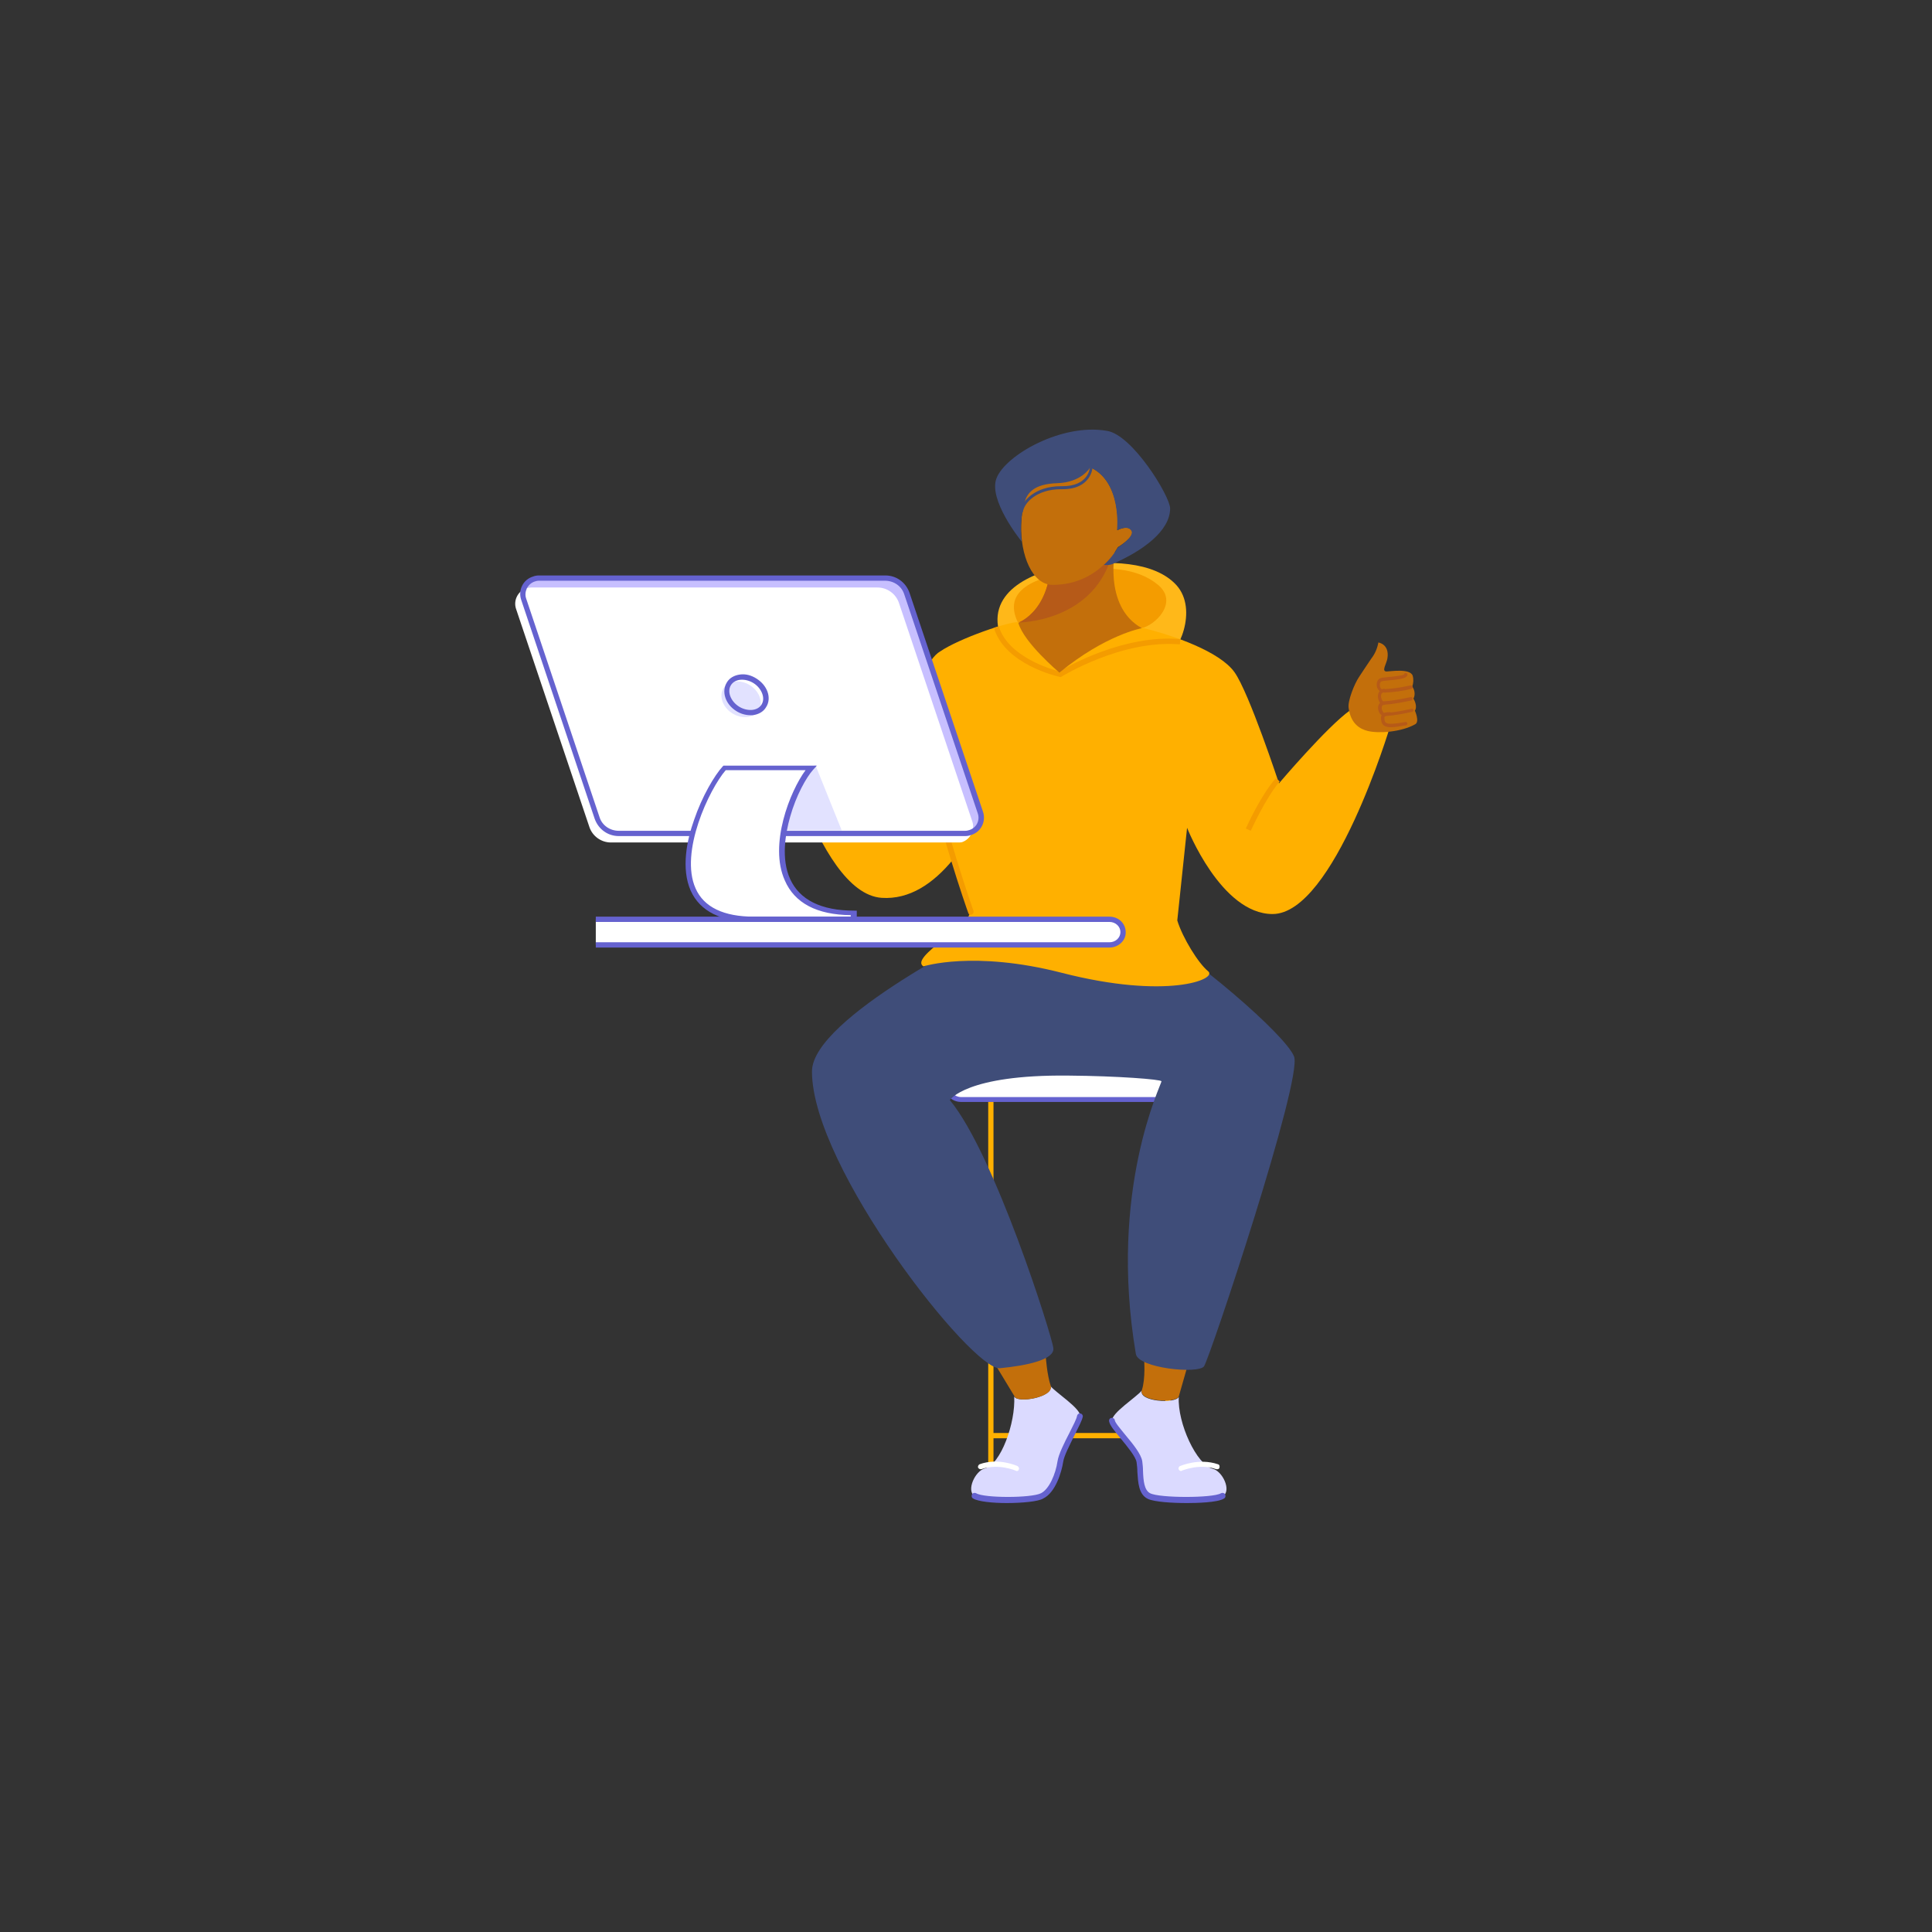 <?xml version="1.0" encoding="utf-8"?>
<!-- Generator: Adobe Illustrator 24.3.0, SVG Export Plug-In . SVG Version: 6.00 Build 0)  -->
<svg version="1.1" id="Capa_1" xmlns="http://www.w3.org/2000/svg" xmlns:xlink="http://www.w3.org/1999/xlink" x="0px" y="0px"
	 viewBox="0 0 513 513" style="enable-background:new 0 0 513 513;" xml:space="preserve">
<rect x="0" y="0" width="513" height="513" fill="#333333" stroke="none"/>
<style type="text/css">
	.st0{fill:#FFB000;}
	.st1{fill:#FFFFFF;}
	.st2{fill:#6562CF;}
	.st3{fill:#FFB819;}
	.st4{fill:#F49C00;}
	.st5{fill:#DBDAFF;}
	.st6{fill:#C36F0B;}
	.st7{fill:#3F4D79;}
	.st8{fill:#B65A18;}
	.st9{fill:#C7BFFF;}
	.st10{fill:#E2E2FF;}
	.st11{fill:#C4D4EE;}
	.st12{fill:#A2BBEE;}
	.st13{fill:#81A8E1;}
	.st14{fill:#266EC6;}
	.st15{fill:none;}
</style>
<g id="Layer_2">
	<g id="Слой_1">
		<g id="_4">
			<g id="CHAIR">
				<rect x="262.4" y="291.9" class="st0" width="1.4" height="106.4"/>
				<rect x="309.4" y="291.9" class="st0" width="1.4" height="106.4"/>
				<rect x="262.7" y="380.5" class="st0" width="46.9" height="1.4"/>
				<g>
					<path class="st1" d="M255.2,277.7h62.4c2.1,0,3.8,1.7,3.8,3.8v6.7c0,2.1-1.7,3.8-3.8,3.8h-62.4c-2.1,0-3.8-1.7-3.8-3.8v-6.7
						C251.4,279.4,253.1,277.7,255.2,277.7z"/>
					<path class="st2" d="M317.6,292.6h-62.4c-2.5,0-4.5-2-4.5-4.5v-6.7c0-2.5,2-4.5,4.5-4.5h62.4c2.5,0,4.5,2,4.5,4.5v6.7
						C322.1,290.6,320.1,292.6,317.6,292.6z M255.2,278.4c-1.7,0-3.1,1.4-3.1,3.1v6.7c0,1.7,1.4,3.1,3.1,3.1h62.4
						c1.7,0,3.1-1.4,3.1-3.1v-6.7c0-1.7-1.4-3.1-3.1-3.1H255.2z"/>
				</g>
			</g>
			<g id="CHARACTER">
				<g id="HOOD">
					<path class="st3" d="M309,175c3.9-1.1,9.2-13.1,3.4-19.6c-5.9-6.5-18.3-6.7-28.8-5.1c-9.7,1.5-22.5,7.1-17.7,19.3
						C272.8,186.9,309,175,309,175z"/>
					<path class="st4" d="M303.1,166.8c3.7-0.8,9.9-6.9,4.4-11.5c-5.5-4.6-14-5.1-23.1-3.5c-9.1,1.5-18.4,4.7-14.1,13.5
						S303.1,166.8,303.1,166.8z"/>
				</g>
				<g id="LEGS">
					<g id="RIGHT_FOOT">
						<path class="st5" d="M324.7,397.3c-2.4,1.5-16.8,1.4-19.6,0c-2.7-1.4-2.1-6-2.5-9.1c-0.5-3.1-6.9-8.9-7.3-10.9
							c-0.4-2,6.6-6.4,7.9-8.1c-1,3,9,3.6,9.8,1.7c-0.4,7,4.8,18.1,9,19.1C324.6,390.6,327.1,395.8,324.7,397.3z"/>
						<path class="st6" d="M315.2,363.1l-2.2,7.7c-0.8,1.9-10.8,1.3-9.8-1.7c1-3,0.6-8.1,0.6-8.1L315.2,363.1z"/>
						<path class="st2" d="M315.3,399.1c-0.1,0-0.1,0-0.2,0c-3.9,0-8.6-0.3-10.3-1.1c-2.5-1.2-2.6-4.4-2.8-7.2
							c0-0.9-0.1-1.7-0.2-2.5c-0.2-1.5-2.4-4.1-4.1-6.2c-1.8-2.2-3-3.6-3.2-4.7c-0.1-0.4,0.2-0.9,0.6-0.9c0.4-0.1,0.9,0.2,0.9,0.6
							c0.1,0.7,1.6,2.4,2.8,3.9c2.1,2.5,4.2,5.1,4.5,7c0.1,0.8,0.2,1.7,0.2,2.6c0.1,2.5,0.3,5.1,1.9,5.9c2.5,1.3,16.7,1.3,18.8,0
							c0.4-0.2,0.9-0.1,1.1,0.3c0.2,0.4,0.1,0.9-0.3,1.1C323.4,399,317.3,399.1,315.3,399.1z"/>
						<path class="st1" d="M313.6,390.6c-0.3,0-0.5-0.2-0.6-0.4c-0.2-0.3,0-0.8,0.3-0.9c0.2-0.1,5.1-2.2,10.1-0.5
							c0.4,0.1,0.5,0.5,0.4,0.9c-0.1,0.4-0.5,0.5-0.9,0.4c-4.4-1.6-9,0.4-9.1,0.4C313.8,390.6,313.7,390.6,313.6,390.6z"/>
					</g>
					<g id="LEFT_FOOT">
						<path class="st5" d="M258.8,397.3c2.4,1.5,15.2,1.4,18,0c2.7-1.4,4.4-6,4.8-9.1c0.5-3.1,4.9-10.1,5.2-12.1
							c0.4-2-6.6-6.4-7.9-8.1c1,3-8.8,4.7-9.6,2.8c0.4,7-3.6,18.1-7.8,19.1C258.9,390.6,256.5,395.8,258.8,397.3z"/>
						<path class="st6" d="M264.5,362.7l4.9,8.1c0.8,1.9,10.6,0.1,9.6-2.8c-1-3-1.3-7.6-1.3-7.6L264.5,362.7z"/>
						<path class="st2" d="M267.3,399.1c-3.8,0-7.6-0.4-8.9-1.2c-0.4-0.2-0.5-0.7-0.3-1.1c0.2-0.4,0.7-0.5,1.1-0.3
							c2.1,1.3,14.6,1.3,17.2,0c2.2-1.1,3.9-5.1,4.4-8.5c0.3-1.9,1.8-4.9,3.2-7.6c0.9-1.8,1.9-3.7,2-4.5c0.1-0.4,0.5-0.7,0.9-0.6
							c0.4,0.1,0.7,0.5,0.6,0.9c-0.2,1-1.1,2.7-2.2,4.9c-1.2,2.5-2.8,5.5-3,7.1c-0.4,2.6-2,8.1-5.3,9.7
							C275.7,398.7,271.4,399.1,267.3,399.1z"/>
						<path class="st1" d="M270,390.6c-0.1,0-0.2,0-0.3-0.1l0,0c0,0-4.6-2-9.1-0.4c-0.4,0.1-0.7-0.1-0.9-0.4
							c-0.1-0.4,0.1-0.7,0.4-0.9c5-1.8,9.9,0.4,10.1,0.5c0.3,0.2,0.5,0.6,0.3,0.9C270.5,390.5,270.2,390.6,270,390.6z"/>
					</g>
					<path id="PANTS" class="st7" d="M263.2,246.9c0,0-47.6,23.3-47.6,37.6c0,25.6,42.6,79.5,49.9,78.8c7.3-0.7,14.5-2.3,14.2-5.3
						c-0.3-3.1-15.6-51.6-27.5-65.9c0,0,4.3-6.8,31.5-6.5c13.1,0.1,24.5,1,24.7,1.5s-14.2,28.7-6.8,72.4c0.6,3.8,16.6,5.4,18.1,3.3
						c1.5-2.1,26.3-76.4,23.9-82.3c-2.4-5.9-27.2-27.1-39.3-33.5C295.6,242.3,263.2,246.9,263.2,246.9z"/>
				</g>
				<g id="HOODY">
					<path class="st0" d="M249.6,173c-6,3.3-15,33-15,33s-21.7-26.7-22.7-26.9s-6.8,7.5-6.8,7.5s11.3,50.6,29,51.8
						c7.4,0.5,13.7-3.8,18.9-10.1c2.3,7.6,4.4,13.9,4.4,13.9c0.9,3.2-16.1,12-12.2,14.4c0,0,13.3-4.3,36.7,1.7
						c28,7.2,41.5,1.7,38.9-0.4c-2.6-2.1-6.8-8.9-8.2-13.5l2.6-24.6c0,0,9,22.9,22.7,22.9c16.3,0,31.2-49.8,31.2-49.8
						c-5.8-0.2-10.6-4.3-10.6-4.3c-6.1,4.3-18.9,19.4-18.9,19.4s-7.9-24-11.8-29.5s-16.2-9.8-24.5-11.8l-32.8-1.5
						C268.2,164.9,254.7,169.5,249.6,173z"/>
					<path class="st4" d="M332.1,220.6l-1.3-0.6c0.2-0.4,3.8-8.6,8-13.4l1,0.9C335.9,212.1,332.2,220.5,332.1,220.6z"/>
					<path class="st4" d="M281.6,179.8l-0.3-0.1c-0.6-0.1-14.5-3.3-17.4-13l1.3-0.4c2.5,8.2,14.2,11.5,16.1,12
						c2.1-1.3,17.2-9.9,32.1-8.6l-0.1,1.4c-15.5-1.3-31.3,8.5-31.5,8.6L281.6,179.8z"/>
					<path class="st4" d="M257.7,242.9c-0.3,0-0.5-0.2-0.6-0.5c-0.4-1-8.8-25.4-10-36c0-0.4,0.2-0.7,0.6-0.8c0.4,0,0.7,0.2,0.8,0.6
						c1.2,10.4,9.9,35.5,10,35.7c0.1,0.4-0.1,0.7-0.4,0.9C257.9,242.9,257.8,242.9,257.7,242.9z"/>
				</g>
				<g id="ARMS">
					<g id="RIGHT">
						<path class="st6" d="M368.4,174.8c-0.2,1.4-1.7,3.5-0.2,3.5c0.8,0,6.2-0.9,6.9,1.1c0.3,1,0.2,2-0.1,2.9
							c1.2,1.8,0.3,3.2,0.3,3.2c0.7,1.1,0.9,2.5,0.4,3.2c0,0,1.3,2.9,0.1,3.6c-3.7,2.1-9.7,2.5-12.6,1.8c-2-0.5-4.5-1.8-5.1-6.1
							c-0.3-1.8,1.5-6.4,2.8-8.3c0.5-0.8,2.6-3.9,3.2-4.8c1-1.3,1.6-2.7,1.9-4.3C366,170.6,369,171,368.4,174.8z"/>
						<path class="st8" d="M367.3,183.8c-0.8,0-1.5-0.6-1.7-1.5c-0.2-1,0.2-2.1,1.2-2.3c0.3-0.1,0.9-0.1,1.6-0.2
							c1.2-0.1,3.9-0.4,4.4-0.7c0-0.2,0.2-0.4,0.4-0.4c0.3,0,0.5,0.1,0.5,0.4c0,0.2,0,0.4-0.2,0.5c-0.5,0.6-2,0.8-5.1,1.1
							c-0.7,0.1-1.3,0.1-1.5,0.2c-0.4,0.1-0.6,0.7-0.5,1.3c0.1,0.3,0.2,0.9,0.9,0.8l0.1,0c2.4-0.1,4.8-0.5,7.1-1
							c0.2-0.1,0.5,0.1,0.6,0.3c0.1,0.2-0.1,0.5-0.3,0.6c-2.4,0.6-4.8,0.9-7.2,1C367.4,183.8,367.4,183.8,367.3,183.8z M372.9,179.2
							L372.9,179.2L372.9,179.2z"/>
						<path class="st8" d="M367.3,187.1c-0.2,0-0.5-0.1-0.8-0.4c-0.5-0.6-0.8-1.7-0.5-2.6c0.2-0.6,0.7-1,1.4-1.2
							c0.2,0,0.5,0.1,0.5,0.4c0,0.2-0.1,0.5-0.4,0.5c-0.5,0.1-0.8,0.4-0.8,1c0,0.7,0.4,1.3,0.5,1.4l0,0l0.1,0c0,0,1.6,0.1,7.3-1.1
							c0.2-0.1,0.5,0.1,0.5,0.4c0,0.2-0.1,0.5-0.4,0.5C369.6,187.1,367.7,187.1,367.3,187.1C367.4,187.1,367.3,187.1,367.3,187.1z"
							/>
						<path class="st8" d="M367.7,190.1c-0.1,0-0.2,0-0.2,0c-0.3,0-0.7-0.2-1-0.5c-0.5-0.6-0.8-1.7-0.4-2.5c0.2-0.5,0.6-0.8,1.2-0.8
							c0.2,0,0.5,0.1,0.5,0.4c0,0.3-0.1,0.5-0.4,0.5c-0.2,0-0.5,0.1-0.5,0.6c-0.1,0.7,0.4,1.4,0.6,1.5l0,0l0,0c0,0,2,0.1,7.3-1.1
							c0.2-0.1,0.5,0.1,0.5,0.3s-0.1,0.5-0.3,0.5C370.6,190,368.4,190.1,367.7,190.1z"/>
						<path class="st8" d="M369.3,193.1c-0.9,0-1.5-0.2-1.9-0.5c-0.6-0.5-0.7-1.3-0.7-2c0-0.4,0.1-0.7,0.4-1c0.7-0.6,1.9-0.5,2-0.5
							c0.3,0,0.4,0.2,0.4,0.5c0,0.3-0.2,0.4-0.5,0.4c-0.4,0-1.1,0-1.3,0.3c-0.1,0.1-0.1,0.1-0.1,0.3c0,0.7,0.1,1.1,0.4,1.3
							c0.6,0.5,2.5,0.3,5.2-0.2c0.2,0,0.5,0.1,0.5,0.4c0,0.2-0.1,0.5-0.4,0.5C371.6,192.9,370.3,193.1,369.3,193.1z"/>
					</g>
					<g id="LEFT">
						<path id="ARM" class="st6" d="M203.9,168c0,1.4,1.2,3.6-0.2,3.4c-0.7-0.1-6-1.6-6.9,0.3c-0.4,0.9-0.5,1.9-0.2,2.9
							c-1.4,1.6-0.7,3.2-0.7,3.2c-0.8,1-1.2,2.4-0.8,3.1c0,0-1.6,2.7-0.5,3.5c3.4,2.5,9.3,3.7,12.2,3.3c2.1-0.3,4.6-1.2,5.7-5.4
							c0.5-1.7-0.7-6.5-1.8-8.5c-0.4-0.8-2-4.2-2.6-5.1c-0.8-1.4-1.3-2.9-1.4-4.5C206.8,164.2,203.7,164.2,203.9,168z"/>
						<g id="FINGERS">
							<path class="st6" d="M197,184.6c4.8,1.5,5.9,1.4,6.2-0.7c0.1-0.7-0.5-1-1-1.1c0.2,0,0.5,0.1,0.7,0.1c0.7,0.2,2-2.3,0.9-3
								c0.5-0.2,0.9-1.9,0.9-3.3c0.9-0.6,0.9-2.3-0.1-2.7c-0.9-0.3-6.4-1.2-6.2-2.1L197,184.6z"/>
							<path class="st8" d="M204.1,177c-0.1,0-0.3,0-0.5-0.1c-2.3-0.4-4.5-1.1-6.7-1.9c-0.2-0.1-0.3-0.3-0.2-0.4
								c0.1-0.2,0.3-0.3,0.4-0.2c2.1,0.8,4.4,1.5,6.6,1.9l0,0c0.8,0.2,1.1-0.5,1.2-0.7c0.2-0.6,0.1-1.3-0.4-1.5
								c-0.4-0.1-1.2-0.4-2.3-0.8c-1.6-0.5-3.4-1.1-3.9-1.3c-0.2-0.1-0.3-0.3-0.2-0.4c0.1-0.2,0.3-0.3,0.4-0.2
								c0.5,0.2,2.4,0.8,3.9,1.3c1,0.3,1.9,0.6,2.3,0.8c0.9,0.3,1.1,1.4,0.9,2.3C205.4,176.5,204.8,177,204.1,177z"/>
							<path class="st8" d="M203.6,180.2c-0.1,0-0.1,0-0.2,0c-0.3,0-1.8-0.3-7-2c-0.2-0.1-0.3-0.3-0.2-0.4c0.1-0.2,0.3-0.3,0.4-0.2
								c5.5,1.8,6.8,1.9,6.9,2l0.1,0c0,0,0.1,0,0.2-0.1c0.4-0.3,0.7-1.1,0.6-1.7c-0.1-0.4-0.3-0.6-0.7-0.8c-0.2-0.1-0.3-0.3-0.2-0.4
								c0.1-0.2,0.3-0.3,0.4-0.2c0.8,0.3,1.1,0.8,1.2,1.3c0.2,0.9-0.3,1.9-0.8,2.3C204.1,180.1,203.8,180.2,203.6,180.2z"/>
							<path class="st8" d="M203,183.1c0,0-0.1,0-0.1,0c-0.3,0-2.3-0.2-7.3-2c-0.2-0.1-0.3-0.3-0.2-0.4c0.1-0.2,0.3-0.3,0.4-0.2
								c5.2,1.8,7.1,1.9,7.1,2l0.1,0c0.2,0,0.6-0.6,0.6-1.4c0-0.6-0.2-0.9-0.8-1c-0.2,0-0.3-0.2-0.3-0.4c0-0.2,0.2-0.3,0.4-0.3
								c0.6,0.1,1.1,0.4,1.3,1c0.3,0.8,0,1.9-0.5,2.4C203.5,183.1,203.2,183.1,203,183.1z"/>
							<path class="st8" d="M201.5,185.9c-1,0-2.5-0.4-4.6-1c-0.2-0.1-0.3-0.2-0.2-0.4c0.1-0.2,0.2-0.3,0.4-0.2
								c2.7,0.9,4.5,1.3,5.2,0.8c0.3-0.2,0.5-0.6,0.6-1.3c0-0.2,0-0.3-0.1-0.4c-0.3-0.4-1.1-0.5-1.4-0.5c-0.2,0-0.3-0.2-0.3-0.4
								c0-0.2,0.2-0.3,0.4-0.3c0.1,0,1.3,0.1,1.9,0.7c0.2,0.3,0.3,0.6,0.3,1c-0.1,0.6-0.3,1.4-0.9,1.8
								C202.3,185.9,202,185.9,201.5,185.9z"/>
						</g>
					</g>
				</g>
				<g id="HEAD">
					<g id="NECK">
						<path class="st6" d="M296.2,145.4c0,0-3.5,15.6,7,21.4c0,0-9.6,1.7-21.9,11.8c0,0-9.4-7.9-10.9-13.2c0,0,9.6-3.3,8.6-19.9
							L296.2,145.4z"/>
						<path class="st8" d="M296.2,145.4H279c1,16.6-8.6,19.9-8.6,19.9s19.2,0,24.6-17.1L296.2,145.4z"/>
					</g>
					<path id="HEAD-2" class="st6" d="M296.8,145.3c0,0-5.1,10-17.3,10c-10.9,0-12.6-32,3.7-32.4c15.5-0.4,13.5,17.9,13.5,17.9
						s2.8-1.6,3.8,0.1C301.5,142.5,296.8,145.3,296.8,145.3z"/>
					<g id="HAIR">
						<path class="st7" d="M271.2,136.2C271.2,136.2,271.1,136.2,271.2,136.2c-0.2,0-0.4-0.2-0.3-0.4c0.4-2.8,4-6.7,10.8-6.7
							c0.1,0,0.1,0,0.2,0c7.2,0.1,7.5-4.9,7.5-5.1c0-0.2,0.2-0.3,0.4-0.3c0.2,0,0.3,0.2,0.3,0.4c0,0.1-0.3,5.8-8,5.8
							c-0.1,0-0.1,0-0.2,0c-0.1,0-0.1,0-0.2,0c-6.4,0-9.8,3.6-10.1,6.1C271.5,136.1,271.3,136.2,271.2,136.2z"/>
						<path class="st7" d="M310.7,135c0,6-7.3,11.3-15.4,14.8c-0.5,0.2-1.2,0.3-2.2,0.2c1.5-1.3,2.7-2.9,3.7-4.6
							c0,0,4.6-2.9,3.6-4.5c-1-1.6-3.8-0.1-3.8-0.1s1.4-12.8-7.1-16.7c-0.1,0.1-2.3,4-8.8,4.2c-6.2,0.2-7.9,2.6-8.7,5.1
							c0,0.1,0,0.2-0.1,0.3c-0.8,3.3-1,6.7-0.6,10.1l0,0c-0.6-0.7-8.9-11.2-6.7-16.8c2.3-6.1,17.3-14.7,29.3-12.6
							C300.7,115.4,310.7,131.8,310.7,135z"/>
					</g>
				</g>
			</g>
			<g id="COMPUTER">
				<g id="COMPUTER-2">
					<path class="st9" d="M256.3,221.5h-92c-2.6,0-4.9-1.7-5.7-4.1l-19.5-58.1c-0.7-2.2,0.5-4.6,2.7-5.4c0.4-0.1,0.9-0.2,1.4-0.2h92
						c2.6,0,4.9,1.7,5.7,4.1l19.5,58.1c0.8,2.2-0.4,4.6-2.7,5.4C257.3,221.4,256.8,221.5,256.3,221.5z"/>
					<path class="st1" d="M254.2,223.7h-92c-2.6,0-4.9-1.7-5.7-4.1L137,161.6c-0.7-2.2,0.5-4.6,2.7-5.4c0.4-0.1,0.9-0.2,1.3-0.2h92
						c2.6,0,4.9,1.7,5.7,4.1l19.5,58.1c0.7,2.2-0.5,4.6-2.7,5.4C255.2,223.7,254.7,223.7,254.2,223.7z"/>
					<path class="st2" d="M256.3,222h-92c-2.9,0-5.4-1.8-6.4-4.6l-19.5-58.1c-0.9-2.6,0.5-5.4,3.1-6.2c0.5-0.2,1-0.3,1.6-0.3
						c0,0,0,0,0,0h92c2.9,0,5.4,1.8,6.4,4.6l19.5,58.1c0.9,2.6-0.5,5.4-3.1,6.2C257.4,221.9,256.9,222,256.3,222z M143.1,154.2
						c-0.4,0-0.8,0.1-1.1,0.2c-0.9,0.3-1.6,0.9-2.1,1.8c-0.4,0.9-0.5,1.8-0.2,2.7l19.5,58.1c0.7,2.2,2.8,3.6,5.1,3.6h92h0
						c0.4,0,0.8-0.1,1.1-0.2c1.9-0.6,2.9-2.6,2.2-4.5l-19.5-58.1c-0.7-2.2-2.8-3.6-5.1-3.6H143.1
						C143.1,154.2,143.1,154.2,143.1,154.2z"/>
					<path class="st10" d="M216.5,203.1l7,17.4h-15.1C208.4,220.5,211.4,206.9,216.5,203.1z"/>
					<g>
						<path class="st1" d="M226.6,242.3c-29.8,0-17.3-31.9-11.3-38.5h-22.9c-5.9,6.6-21.9,40.2,7.8,40.2h26.4V242.3z"/>
						<path class="st2" d="M227.3,244.8h-27.1c-8.7,0-14.3-2.8-16.8-8.3c-2.6-5.9-1-13.5,0.9-18.8c2.1-6.2,5.4-11.8,7.6-14.2
							l0.2-0.2h24.8l-1,1.1c-1.8,2-4.5,6.8-6.1,12.5c-1.3,4.6-2.4,11.2,0,16.5c2.5,5.5,8.2,8.4,17,8.4h0.7V244.8z M192.7,204.5
							c-4.4,5.1-12.3,21.8-8,31.4c2.2,5,7.5,7.5,15.5,7.5h25.7V243c-9-0.1-14.9-3.2-17.5-9.2c-4.3-9.5,1.4-23.8,5.5-29.3H192.7z"/>
					</g>
					
						<ellipse transform="matrix(0.534 -0.846 0.846 0.534 -65.361 252.917)" class="st10" cx="196.7" cy="185.7" rx="4.4" ry="5.5"/>
					<path class="st2" d="M199.2,189.9c-1.3,0-2.6-0.4-3.7-1.1c-2.9-1.8-4-5.2-2.5-7.6l0,0c0.7-1.2,2-1.9,3.5-2.1
						c1.5-0.2,3,0.2,4.4,1.1c1.4,0.9,2.4,2.1,2.9,3.5c0.5,1.4,0.4,2.9-0.4,4.1c-0.7,1.2-2,1.9-3.5,2.1
						C199.6,189.9,199.4,189.9,199.2,189.9z M194.1,181.9c-1.1,1.7-0.1,4.3,2.1,5.7c1.1,0.7,2.4,1,3.5,0.9c1.1-0.1,2-0.6,2.5-1.4
						c0.5-0.8,0.6-1.8,0.2-2.9c-0.4-1.1-1.2-2.1-2.3-2.8c-1.1-0.7-2.4-1-3.5-0.9C195.5,180.6,194.6,181.1,194.1,181.9L194.1,181.9z"
						/>
				</g>
				<g id="TABLE">
					<path class="st1" d="M158.2,244.1h136.4c2,0,3.6,1.5,3.6,3.4l0,0c0,1.9-1.6,3.4-3.6,3.4H158.2V244.1z"/>
					<path class="st2" d="M294.6,251.6H158.2v-1.4h136.4c1.6,0,2.9-1.2,2.9-2.7c0-1.5-1.3-2.7-2.9-2.7H158.2v-1.4h136.4
						c2.4,0,4.3,1.8,4.3,4.1C299,249.7,297,251.6,294.6,251.6z"/>
				</g>
			</g>
		</g>
	</g>
</g>
</svg>
